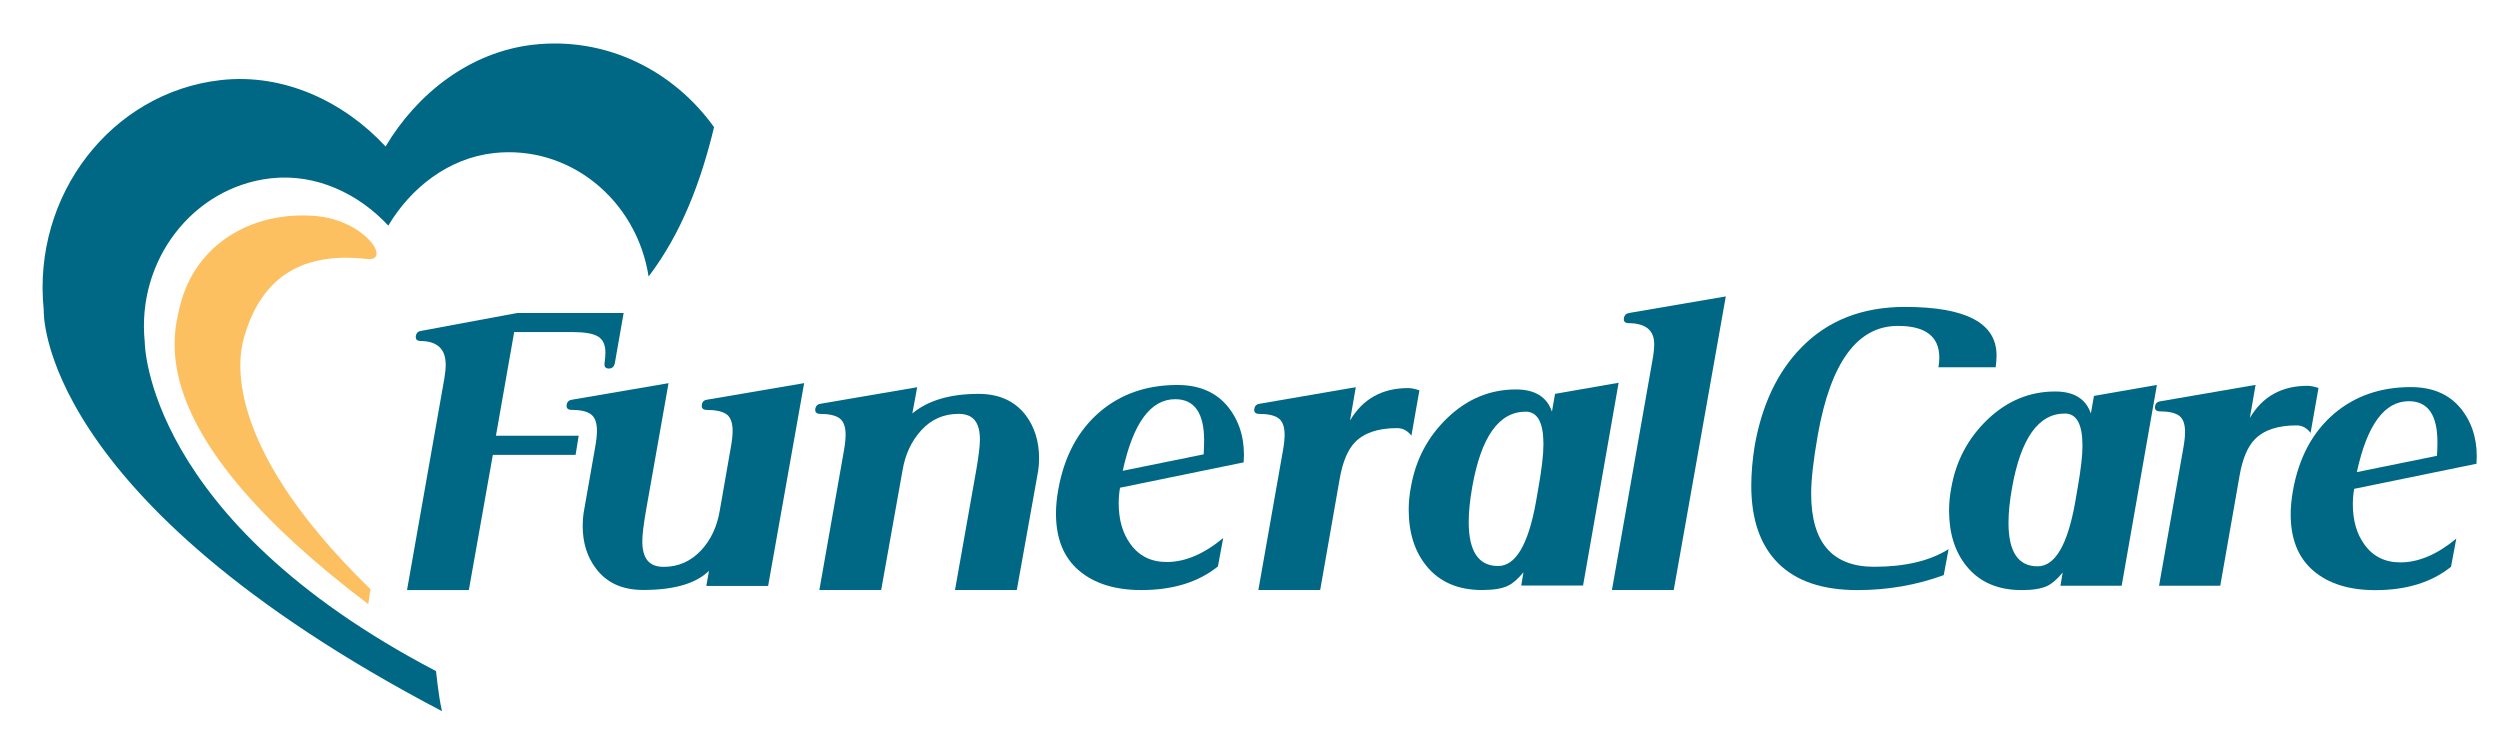 <svg xmlns="http://www.w3.org/2000/svg" id="Layer_1" data-name="Layer 1" viewBox="0 0 661.33 197.33"><defs><style>      .cls-1 {        fill: #006784;      }      .cls-1, .cls-2 {        stroke-width: 0px;      }      .cls-2 {        fill: #fcc060;      }    </style></defs><path class="cls-2" d="M64.67,88.89c5.26-18,18.11-22,32.44-20.39,6.63.74-.55-10.38-13.92-11.39-16.73-1.26-31.56,7.56-35.56,23.78-2.3,9.31-8.86,34.56,49.74,78.89.2-.24.47-3.63.68-3.87-41.84-40.65-34.27-63.95-33.38-67.02Z"></path><path class="cls-1" d="M115.32,177.52C38.21,137.19,38.29,90.46,38.29,90.46c-2.21-21.57,12.71-40.95,33.34-43.29,11.97-1.36,23.31,4.12,31.09,12.51,5.9-9.93,15.86-17.83,27.84-19.18,19.92-2.26,37.82,12.23,41.02,32.64,8.79-11.58,13.88-25.26,17.31-39.5-10.78-15.06-28.63-23.98-47.82-21.81-16.8,1.9-30.79,12.98-39.07,26.92-10.91-11.77-26.83-19.46-43.63-17.56-28.95,3.28-49.9,30.48-46.8,60.76,0,0-2.43,49.67,105.35,106.18-1.04-4.52-1.53-10.68-1.59-10.63Z"></path><g><g><path class="cls-1" d="M136.03,87.84h15.41c3.22,0,5.47.39,6.77,1.18,1.29.79,1.94,2.2,1.94,4.24,0,.78-.08,1.77-.24,2.94-.08.86.31,1.29,1.18,1.29.78,0,1.29-.43,1.53-1.29l2.35-13.41h-28.12l-25.3,4.71c-.86.08-1.37.51-1.53,1.29-.16.86.19,1.33,1.06,1.41,4.55,0,6.82,2.08,6.82,6.24,0,1.02-.12,2.24-.35,3.65l-9.88,56.01h16.35l6.35-35.77h21.89l.82-5.06h-21.89l4.82-27.41Z"></path><path class="cls-1" d="M185.68,107.02c-.16.86.19,1.33,1.06,1.41,2.59,0,4.41.39,5.47,1.18,1.06.78,1.59,2.23,1.59,4.35,0,1.18-.16,2.63-.47,4.35l-2.94,16.82c-.71,4.16-2.31,7.61-4.83,10.35-2.75,2.98-6.08,4.47-10,4.47s-5.65-2.27-5.65-6.82c0-1.57.31-4.2.94-7.88l6-33.89-25.41,4.35c-.86.08-1.37.51-1.53,1.29-.16.86.2,1.33,1.06,1.41,2.51,0,4.29.39,5.35,1.18,1.06.78,1.59,2.23,1.59,4.35,0,1.18-.16,2.63-.47,4.35l-3.06,17.41c-.16,1.1-.24,2.23-.24,3.41,0,4.47,1.18,8.24,3.53,11.3,2.82,3.77,6.98,5.65,12.47,5.65,8.16,0,13.96-1.69,17.41-5.06l-.71,4h16.35l9.53-53.65-25.53,4.35c-.86.08-1.37.51-1.53,1.29Z"></path><path class="cls-1" d="M258.87,104.19c-7.53,0-13.37,1.73-17.53,5.18l1.29-6.94-25.41,4.35c-.86.08-1.37.51-1.53,1.29-.16.86.2,1.33,1.06,1.41,2.51,0,4.29.39,5.35,1.18,1.06.78,1.59,2.23,1.59,4.35,0,1.18-.16,2.63-.47,4.35l-6.47,36.71h16.35l5.65-31.65c.71-4.24,2.37-7.78,5-10.65,2.63-2.86,5.9-4.29,9.82-4.29s5.65,2.28,5.65,6.82c0,1.57-.31,4.2-.94,7.88l-5.65,31.89h16.35l5.65-31.53c.16-1.02.24-2.12.24-3.29,0-4.47-1.18-8.27-3.53-11.41-2.9-3.76-7.06-5.65-12.47-5.65Z"></path><path class="cls-1" d="M311.46,101.84c-8.08,0-14.9,2.35-20.47,7.06-5.81,4.94-9.49,11.85-11.06,20.71-.39,2.2-.59,4.28-.59,6.24,0,6.59,2.02,11.61,6.06,15.06,4.04,3.45,9.55,5.18,16.53,5.18,8.31,0,15.06-2.08,20.24-6.24l1.41-7.53c-5.1,4.24-10.08,6.35-14.94,6.35-4.16,0-7.37-1.61-9.65-4.82-2.04-2.82-3.06-6.39-3.06-10.71,0-1.41.12-2.78.35-4.12l32.71-6.71c.39-5.41-.78-10.04-3.53-13.88-3.14-4.39-7.81-6.59-14-6.59ZM318.41,120.19l-21.41,4.35c2.74-12.63,7.37-18.94,13.88-18.94,5.1,0,7.65,3.65,7.65,10.94,0,1.18-.04,2.39-.12,3.65Z"></path><path class="cls-1" d="M375.47,103.25c-1.18-.39-2.16-.59-2.94-.59-6.9,0-12.04,2.86-15.41,8.59l1.53-8.82-25.3,4.35c-.86.08-1.37.51-1.53,1.29-.16.86.19,1.33,1.06,1.41,2.51,0,4.29.39,5.35,1.18,1.06.78,1.59,2.23,1.59,4.35,0,1.18-.16,2.63-.47,4.35l-6.47,36.71h16.35l5.18-29.53c.78-4.39,2.12-7.57,4-9.53,2.43-2.51,6.16-3.76,11.18-3.76,1.49,0,2.75.67,3.77,2l2.12-12Z"></path><path class="cls-1" d="M411.36,104.19l-.82,4.71c-1.33-3.92-4.51-5.88-9.53-5.88-6.82,0-12.84,2.49-18.06,7.47-5.22,4.98-8.45,11.08-9.71,18.3-.39,2.04-.59,4.04-.59,6,0,6.12,1.57,11.1,4.71,14.94,3.45,4.24,8.35,6.35,14.71,6.35,3.06,0,5.37-.39,6.94-1.18,1.25-.63,2.59-1.8,4-3.53l-.59,3.53h16.35l9.41-53.65-16.83,2.94ZM407,128.78l-.71,4.12c-2.04,11.22-5.37,16.83-10,16.83-5.18,0-7.77-3.88-7.77-11.65,0-2.67.31-5.77.94-9.3,2.35-13.26,7.06-19.88,14.12-19.88,3.14,0,4.71,2.86,4.71,8.59,0,2.67-.43,6.43-1.29,11.3Z"></path><path class="cls-1" d="M431.12,82.78c-.86.08-1.37.51-1.53,1.29-.16.86.19,1.33,1.06,1.41,4.63,0,6.94,1.84,6.94,5.53,0,1.18-.16,2.63-.47,4.35l-10.71,60.71h16.35l13.77-77.66-25.41,4.35Z"></path></g><g><path class="cls-1" d="M527.93,97.16h-15.15c.15-.85.23-1.71.23-2.56,0-5.59-3.65-8.39-10.95-8.39-10.72,0-17.79,9.63-21.2,28.89-1.16,6.6-1.75,11.77-1.75,15.49,0,12.89,5.55,19.34,16.66,19.34,8.15,0,14.72-1.55,19.69-4.66l-1.28,6.87c-7.22,2.64-14.83,3.96-22.83,3.96-9.24,0-16.23-2.37-20.97-7.11-4.74-4.74-7.11-11.57-7.11-20.5,0-3.34.31-6.91.93-10.72,1.94-10.79,6.02-19.38,12.23-25.75,6.99-7.22,16.15-10.83,27.49-10.83,16.15,0,24.23,4.27,24.23,12.82,0,1.01-.08,2.06-.23,3.14Z"></path><path class="cls-1" d="M570.57,101.82l-9.32,53.12h-16.19l.58-3.49c-1.4,1.71-2.72,2.87-3.96,3.49-1.56.78-3.85,1.16-6.87,1.16-6.29,0-11.15-2.1-14.56-6.29-3.11-3.8-4.66-8.74-4.66-14.79,0-1.94.19-3.92.58-5.94,1.24-7.15,4.45-13.18,9.61-18.12,5.16-4.93,11.13-7.4,17.88-7.4,4.97,0,8.11,1.94,9.44,5.83l.82-4.66,16.66-2.91ZM549.6,129.08c.85-4.82,1.28-8.54,1.28-11.19,0-5.67-1.55-8.5-4.66-8.5-6.99,0-11.65,6.56-13.98,19.69-.62,3.49-.93,6.56-.93,9.2,0,7.69,2.56,11.53,7.69,11.53,4.58,0,7.88-5.55,9.9-16.66l.7-4.08Z"></path><path class="cls-1" d="M613.32,102.63l-2.1,11.88c-1.01-1.32-2.25-1.98-3.73-1.98-4.97,0-8.66,1.24-11.07,3.73-1.86,1.94-3.19,5.09-3.96,9.44l-5.13,29.24h-16.19l6.41-36.35c.31-1.71.47-3.15.47-4.31,0-2.1-.52-3.53-1.57-4.31-1.05-.77-2.82-1.16-5.3-1.16-.86-.08-1.2-.54-1.05-1.4.15-.78.66-1.2,1.52-1.28l25.05-4.31-1.51,8.74c3.34-5.67,8.43-8.5,15.26-8.5.77,0,1.75.2,2.91.58Z"></path><path class="cls-1" d="M655.14,122.67l-32.39,6.64c-.23,1.32-.35,2.68-.35,4.08,0,4.27,1.01,7.81,3.03,10.6,2.25,3.19,5.44,4.78,9.55,4.78,4.81,0,9.74-2.1,14.79-6.29l-1.4,7.45c-5.13,4.12-11.81,6.18-20.04,6.18-6.91,0-12.37-1.71-16.37-5.13-4-3.42-6-8.39-6-14.91,0-1.94.2-4,.58-6.18,1.55-8.78,5.2-15.61,10.95-20.5,5.51-4.66,12.27-6.99,20.27-6.99,6.14,0,10.76,2.18,13.86,6.52,2.72,3.81,3.88,8.39,3.49,13.75ZM644.66,120.57c.08-1.24.12-2.45.12-3.61,0-7.22-2.53-10.83-7.57-10.83-6.45,0-11.03,6.25-13.75,18.76l21.2-4.31Z"></path></g></g></svg>
